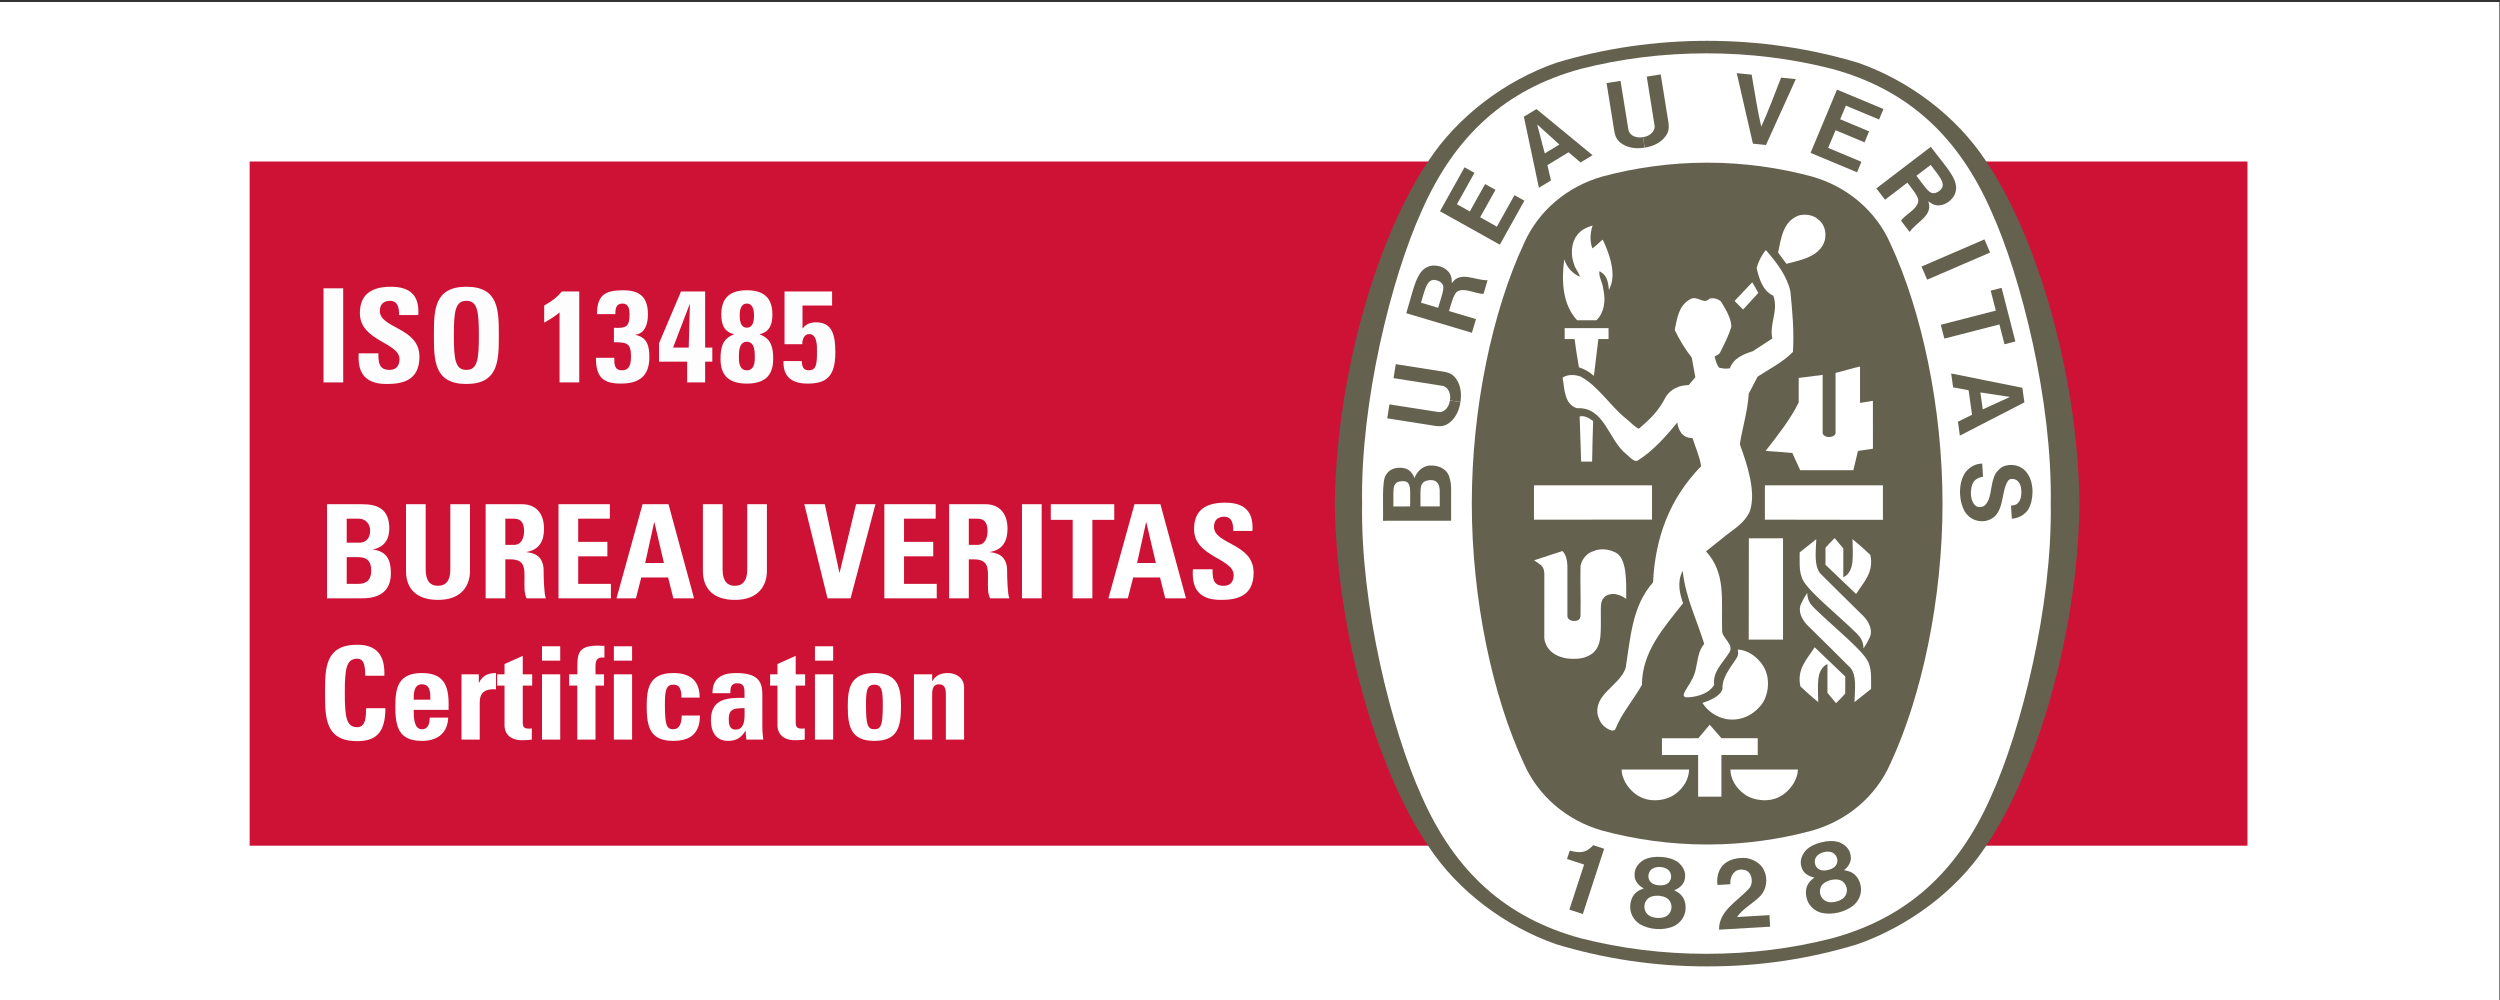 <?xml version="1.0" encoding="UTF-8" standalone="no"?>
<!-- Created with Inkscape (http://www.inkscape.org/) -->

<svg
   version="1.1"
   id="svg998"
   xml:space="preserve"
   width="350"
   height="140"
   viewBox="0 0 350 140"
   sodipodi:docname="iso13485_thumbnail.svg"
   inkscape:version="1.1.2 (b8e25be833, 2022-02-05)"
   xmlns:inkscape="http://www.inkscape.org/namespaces/inkscape"
   xmlns:sodipodi="http://sodipodi.sourceforge.net/DTD/sodipodi-0.dtd"
   xmlns="http://www.w3.org/2000/svg"
   xmlns:svg="http://www.w3.org/2000/svg"><rect x="0" y="0" width="350" height="140" fill="#333333" stroke="none"/><defs
     id="defs1002"><clipPath
       clipPathUnits="userSpaceOnUse"
       id="clipPath1012"><path
         d="M 0,840 H 592 V 0 H 0 Z"
         id="path1010" /></clipPath></defs><sodipodi:namedview
     id="namedview1000"
     pagecolor="#ffffff"
     bordercolor="#666666"
     borderopacity="1.0"
     inkscape:pageshadow="2"
     inkscape:pageopacity="0.0"
     inkscape:pagecheckerboard="0"
     showgrid="false"
     inkscape:zoom="2.9342857"
     inkscape:cx="175"
     inkscape:cy="69.863681"
     inkscape:window-width="1920"
     inkscape:window-height="1009"
     inkscape:window-x="-8"
     inkscape:window-y="-8"
     inkscape:window-maximized="1"
     inkscape:current-layer="g1008" /><g
     id="g1004"
     inkscape:groupmode="layer"
     inkscape:label="BV_Certification_ISO13485"
     transform="matrix(1.333,0,0,-1.333,0,1120)"><g
       id="g1006"><g
         id="g1008"
         clip-path="url(#clipPath1012)"><rect
           style="fill:#ffffff;stroke-width:0;fill-opacity:1"
           id="rect1005"
           width="262.5"
           height="105"
           x="0"
           y="-840"
           transform="scale(1,-1)" /><g
           id="g1321"
           transform="matrix(0.507,0,0,0.507,-11.445,568.368)"><path
             d="M 488.145,360.989 H 74.287 v 141.732 h 413.858 z"
             style="fill:#ce1235;fill-opacity:1;fill-rule:nonzero;stroke:none"
             id="path1014" /><path
             d="m 94.394,415.23 h 2.268 c 0.863,0 2.808,0.027 2.808,2.754 0,1.729 -0.648,2.782 -2.7,2.782 h -2.376 v -5.536 m 0,8.533 h 2.727 c 0.891,0 2.132,0.593 2.132,2.483 0,1.432 -0.971,2.484 -2.348,2.484 h -2.511 z m -4.078,-11.53 v 19.495 h 7.237 c 3.105,0 5.67,-0.891 5.67,-5.049 0,-2.241 -1.107,-3.862 -3.322,-4.293 v -0.055 c 2.89,-0.404 3.645,-2.268 3.645,-4.94 0,-4.942 -4.293,-5.158 -6.021,-5.158 z"
             style="fill:#ffffff;fill-opacity:1;fill-rule:nonzero;stroke:none"
             id="path1016" /><path
             d="m 119.935,431.728 v -13.825 c 0,-2.916 -1.646,-5.994 -6.614,-5.994 -4.483,0 -6.642,2.322 -6.642,5.994 v 13.825 h 4.076 v -13.555 c 0,-2.402 1.027,-3.348 2.512,-3.348 1.781,0 2.591,1.189 2.591,3.348 v 13.555 h 4.077"
             style="fill:#ffffff;fill-opacity:1;fill-rule:nonzero;stroke:none"
             id="path1018" /><path
             d="m 127.251,423.304 h 1.81 c 1.621,0 2.08,1.62 2.08,2.861 0,1.863 -0.785,2.565 -2.08,2.565 h -1.81 v -5.426 m 0,-11.071 h -4.075 v 19.495 h 7.532 c 2.782,0 4.563,-1.783 4.563,-5.104 0,-2.483 -0.971,-4.347 -3.618,-4.778 v -0.055 c 0.89,-0.107 3.536,-0.323 3.536,-3.834 0,-1.242 0.082,-4.914 0.459,-5.724 h -3.995 c -0.539,1.188 -0.431,2.511 -0.431,3.781 0,2.321 0.215,4.293 -2.916,4.293 h -1.055 z"
             style="fill:#ffffff;fill-opacity:1;fill-rule:nonzero;stroke:none"
             id="path1020" /><path
             d="m 138.269,412.233 v 19.495 h 10.638 v -2.998 h -6.561 v -4.805 h 6.047 v -2.997 h -6.047 v -5.698 h 6.777 v -2.997 z"
             style="fill:#ffffff;fill-opacity:1;fill-rule:nonzero;stroke:none"
             id="path1022" /><path
             d="m 158.141,427.975 h -0.056 l -1.861,-8.424 h 3.886 l -1.969,8.424 m -7.857,-15.742 5.4,19.495 h 5.373 l 5.292,-19.495 h -4.293 l -1.08,4.321 h -5.562 l -1.107,-4.321 z"
             style="fill:#ffffff;fill-opacity:1;fill-rule:nonzero;stroke:none"
             id="path1024" /><path
             d="m 181.44,431.728 v -13.825 c 0,-2.916 -1.647,-5.994 -6.614,-5.994 -4.482,0 -6.641,2.322 -6.641,5.994 v 13.825 h 4.076 v -13.555 c 0,-2.402 1.027,-3.348 2.51,-3.348 1.783,0 2.593,1.189 2.593,3.348 v 13.555 h 4.076"
             style="fill:#ffffff;fill-opacity:1;fill-rule:nonzero;stroke:none"
             id="path1026" /><path
             d="m 189.189,431.728 h 4.24 l 3.024,-14.175 h 0.053 l 3.403,14.175 h 4.023 l -5.158,-19.495 h -4.778 z"
             style="fill:#ffffff;fill-opacity:1;fill-rule:nonzero;stroke:none"
             id="path1028" /><path
             d="m 205.768,412.233 v 19.495 h 10.638 v -2.998 h -6.561 v -4.805 h 6.048 v -2.997 h -6.048 v -5.698 h 6.777 v -2.997 z"
             style="fill:#ffffff;fill-opacity:1;fill-rule:nonzero;stroke:none"
             id="path1030" /><path
             d="m 223.264,423.304 h 1.809 c 1.619,0 2.078,1.62 2.078,2.861 0,1.863 -0.782,2.565 -2.078,2.565 h -1.809 v -5.426 m 0,-11.071 h -4.078 v 19.495 h 7.534 c 2.78,0 4.563,-1.783 4.563,-5.104 0,-2.483 -0.972,-4.347 -3.618,-4.778 v -0.055 c 0.891,-0.107 3.537,-0.323 3.537,-3.834 0,-1.242 0.081,-4.914 0.459,-5.724 h -3.996 c -0.541,1.188 -0.433,2.511 -0.433,3.781 0,2.321 0.217,4.293 -2.916,4.293 h -1.052 z"
             style="fill:#ffffff;fill-opacity:1;fill-rule:nonzero;stroke:none"
             id="path1032" /><path
             d="m 234.28,431.728 h 4.077 v -19.494 h -4.077 z"
             style="fill:#ffffff;fill-opacity:1;fill-rule:nonzero;stroke:none"
             id="path1034" /><path
             d="m 253.395,431.728 v -3.241 h -4.536 v -16.254 h -4.076 v 16.254 h -4.536 v 3.241 z"
             style="fill:#ffffff;fill-opacity:1;fill-rule:nonzero;stroke:none"
             id="path1036" /><path
             d="m 260.042,427.975 h -0.053 l -1.864,-8.424 h 3.889 l -1.972,8.424 m -7.857,-15.742 5.4,19.495 h 5.373 l 5.292,-19.495 h -4.293 l -1.08,4.321 h -5.562 l -1.107,-4.321 z"
             style="fill:#ffffff;fill-opacity:1;fill-rule:nonzero;stroke:none"
             id="path1038" /><path
             d="m 275.458,411.909 c -5.047,0 -5.994,2.97 -5.776,6.345 h 4.077 c 0,-1.862 0.079,-3.429 2.322,-3.429 1.376,0 2.05,0.891 2.05,2.214 0,3.511 -8.206,3.727 -8.206,9.531 0,3.051 1.456,5.482 6.426,5.482 3.967,0 5.939,-1.782 5.669,-5.86 h -3.968 c 0,1.458 -0.243,2.944 -1.89,2.944 -1.325,0 -2.106,-0.73 -2.106,-2.079 0,-3.7 8.208,-3.375 8.208,-9.504 0,-5.05 -3.701,-5.644 -6.806,-5.644"
             style="fill:#ffffff;fill-opacity:1;fill-rule:nonzero;stroke:none"
             id="path1040" /><path
             d="m 89.906,392.634 c 0,5.112 0,9.984 6.665,9.984 4.123,0 5.783,-2.275 5.622,-6.426 h -3.962 c 0,2.571 -0.455,3.534 -1.66,3.534 -2.275,0 -2.57,-2.142 -2.57,-7.092 0,-4.954 0.295,-7.096 2.57,-7.096 1.874,0 1.794,2.409 1.847,3.936 h 3.989 c 0,-5.167 -2.061,-6.827 -5.836,-6.827 -6.665,0 -6.665,4.926 -6.665,9.987"
             style="fill:#ffffff;fill-opacity:1;fill-rule:nonzero;stroke:none"
             id="path1042" /><path
             d="m 111.723,391.24 c 0,1.312 0.054,3.186 -1.74,3.186 -1.74,0 -1.713,-2.034 -1.713,-3.186 h 3.453 m -3.453,-2.115 c 0,-1.605 0.053,-4.015 1.713,-4.015 1.339,0 1.606,1.286 1.606,2.41 h 3.828 c -0.053,-1.473 -0.535,-2.678 -1.445,-3.508 -0.884,-0.829 -2.222,-1.312 -3.989,-1.312 -4.872,0 -5.515,2.972 -5.515,7.201 0,3.696 0.536,6.855 5.515,6.855 5.086,0 5.649,-3.293 5.515,-7.631 z"
             style="fill:#ffffff;fill-opacity:1;fill-rule:nonzero;stroke:none"
             id="path1044" /><path
             d="m 121.762,396.487 v -1.74 h 0.054 c 0.696,1.553 1.981,2.009 3.507,2.009 v -3.374 c -3.32,0.215 -3.373,-1.713 -3.373,-3.052 v -7.361 h -3.775 v 13.518 z"
             style="fill:#ffffff;fill-opacity:1;fill-rule:nonzero;stroke:none"
             id="path1046" /><path
             d="m 125.563,396.487 h 1.526 v 2.142 l 3.775,1.686 v -3.828 h 1.954 v -2.329 h -1.954 v -7.228 c 0,-1.017 -0.027,-1.687 1.205,-1.687 0.241,0 0.482,0 0.669,0.054 v -2.328 c -0.509,-0.054 -1.044,-0.135 -1.954,-0.135 -3.266,0 -3.695,2.169 -3.695,2.999 v 8.325 h -1.526 v 2.329"
             style="fill:#ffffff;fill-opacity:1;fill-rule:nonzero;stroke:none"
             id="path1048" /><path
             d="m 138.627,382.969 h -3.774 v 13.519 h 3.774 z m 0,16.357 h -3.774 v 2.972 h 3.774 z"
             style="fill:#ffffff;fill-opacity:1;fill-rule:nonzero;stroke:none"
             id="path1050" /><path
             d="m 147.783,399.968 c -1.526,0.106 -1.847,-0.483 -1.847,-1.848 v -1.633 h 1.767 v -2.329 h -1.767 v -11.189 h -3.775 v 11.189 h -1.686 v 2.329 h 1.713 c -0.027,3.881 -0.348,5.944 4.256,5.944 0.455,0 0.884,-0.028 1.339,-0.055 v -2.408"
             style="fill:#ffffff;fill-opacity:1;fill-rule:nonzero;stroke:none"
             id="path1052" /><path
             d="m 153.512,382.969 h -3.775 v 13.519 h 3.775 z m 0,16.357 h -3.775 v 2.972 h 3.775 z"
             style="fill:#ffffff;fill-opacity:1;fill-rule:nonzero;stroke:none"
             id="path1054" /><path
             d="m 163.738,391.669 c 0,2.007 -0.509,2.677 -1.687,2.677 -1.606,0 -1.74,-1.419 -1.74,-4.23 0,-4.123 0.348,-5.006 1.74,-5.006 1.178,0 1.741,1.071 1.741,2.837 h 3.774 c 0,-3.667 -1.981,-5.247 -5.515,-5.247 -4.872,0 -5.514,2.972 -5.514,7.201 0,3.696 0.535,6.855 5.514,6.855 3.48,0 5.461,-1.554 5.461,-5.087 h -3.774"
             style="fill:#ffffff;fill-opacity:1;fill-rule:nonzero;stroke:none"
             id="path1056" /><path
             d="m 173.536,387.171 c 0,-0.963 0.16,-2.142 1.392,-2.142 2.222,0 1.874,2.999 1.874,4.471 -1.874,-0.08 -3.266,0.08 -3.266,-2.329 m 6.96,-1.687 c 0,-0.83 0.108,-1.685 0.188,-2.515 h -3.508 l -0.16,1.793 h -0.054 c -0.803,-1.392 -1.9,-2.062 -3.533,-2.062 -2.624,0 -3.588,1.954 -3.588,4.311 0,4.47 3.454,4.658 6.961,4.604 v 1.043 c 0,1.152 -0.161,1.982 -1.527,1.982 -1.311,0 -1.418,-0.99 -1.418,-2.061 h -3.694 c 0,1.634 0.508,2.677 1.392,3.293 0.856,0.642 2.088,0.884 3.533,0.884 4.792,0 5.408,-2.063 5.408,-4.526 z"
             style="fill:#ffffff;fill-opacity:1;fill-rule:nonzero;stroke:none"
             id="path1058" /><path
             d="m 182.102,396.487 h 1.526 v 2.142 l 3.775,1.686 v -3.828 h 1.954 v -2.329 h -1.954 v -7.228 c 0,-1.017 -0.027,-1.687 1.204,-1.687 0.241,0 0.482,0 0.67,0.054 v -2.328 c -0.509,-0.054 -1.045,-0.135 -1.954,-0.135 -3.267,0 -3.695,2.169 -3.695,2.999 v 8.325 h -1.526 v 2.329"
             style="fill:#ffffff;fill-opacity:1;fill-rule:nonzero;stroke:none"
             id="path1060" /><path
             d="m 195.166,382.969 h -3.774 v 13.519 h 3.774 z m 0,16.357 h -3.774 v 2.972 h 3.774 z"
             style="fill:#ffffff;fill-opacity:1;fill-rule:nonzero;stroke:none"
             id="path1062" /><path
             d="m 205.446,390.116 c 0,2.811 -0.134,4.23 -1.74,4.23 -1.606,0 -1.74,-1.419 -1.74,-4.23 0,-4.123 0.348,-5.006 1.74,-5.006 1.392,0 1.74,0.883 1.74,5.006 m -7.255,-0.215 c 0,3.696 0.535,6.855 5.515,6.855 4.979,0 5.514,-3.159 5.514,-6.855 0,-4.229 -0.642,-7.201 -5.514,-7.201 -4.873,0 -5.515,2.972 -5.515,7.201"
             style="fill:#ffffff;fill-opacity:1;fill-rule:nonzero;stroke:none"
             id="path1064" /><path
             d="m 215.672,395.121 h 0.054 c 0.374,0.617 0.83,1.018 1.338,1.259 0.536,0.267 1.151,0.376 1.847,0.376 1.794,0 3.373,-1.072 3.373,-2.946 v -10.841 h -3.774 v 9.315 c 0,1.204 -0.214,2.142 -1.419,2.142 -1.205,0 -1.419,-0.938 -1.419,-2.142 v -9.315 h -3.775 v 13.518 h 3.775 v -1.366"
             style="fill:#ffffff;fill-opacity:1;fill-rule:nonzero;stroke:none"
             id="path1066" /><path
             d="m 376.214,335.989 h 0.229 c 10.789,0 20.962,1.578 30.786,4.549 10.571,3.681 20.597,11.053 26.654,20.234 9.997,14.623 19.069,42.893 19.466,71.047 v 0.077 c -0.397,28.154 -9.469,56.422 -19.466,71.048 -6.057,9.179 -15.856,16.555 -26.423,20.237 -9.826,2.962 -20.453,4.541 -31.246,4.541 -10.789,0 -21.419,-1.579 -31.242,-4.541 -10.57,-3.682 -20.367,-11.058 -26.423,-20.237 -9.999,-14.626 -19.073,-42.894 -19.467,-71.048 v -0.077 c 0.394,-28.154 9.468,-56.424 19.467,-71.047 6.056,-9.181 15.853,-16.525 26.423,-20.205 9.823,-2.965 20.221,-4.578 31.014,-4.578 h 0.228"
             style="fill:#64614f;fill-opacity:1;fill-rule:nonzero;stroke:none"
             id="path1068" /><path
             d="m 447.39,431.858 c 0.342,-21.203 -6.111,-46.935 -12.348,-60.635 -6.89,-15.648 -17.423,-25.17 -32.896,-29.398 -8.335,-2.137 -17.076,-3.233 -26.057,-3.233 -8.986,0 -17.778,1.096 -26.11,3.233 -15.472,4.228 -26.007,13.75 -32.899,29.398 -6.233,13.7 -12.687,39.432 -12.344,60.635 -0.343,21.202 6.111,46.935 12.344,60.635 6.892,15.644 17.427,25.168 32.899,29.401 8.332,2.133 17.124,3.234 26.11,3.234 8.981,0 17.722,-1.101 26.057,-3.234 15.473,-4.233 26.006,-13.757 32.896,-29.401 6.237,-13.7 12.69,-39.433 12.348,-60.635"
             style="fill:#ffffff;fill-opacity:1;fill-rule:nonzero;stroke:none"
             id="path1070" /><path
             d="m 376.337,502.479 c 7.399,0 14.799,-1.036 21.617,-2.876 7.264,-2.075 13.231,-7.08 16.227,-13.902 6.507,-13.972 10.792,-34.079 10.792,-53.843 0,-19.766 -4.285,-39.871 -10.792,-53.842 -2.996,-6.824 -8.963,-11.826 -16.227,-13.902 -6.818,-1.843 -14.218,-2.877 -21.617,-2.877 h -0.242 c -7.406,0 -14.799,1.034 -21.619,2.877 -7.261,2.076 -13.232,7.078 -16.227,13.902 -6.511,13.971 -10.789,34.076 -10.789,53.842 0,19.764 4.278,39.871 10.789,53.843 2.995,6.822 8.966,11.827 16.227,13.902 6.82,1.84 14.213,2.876 21.619,2.876 h 0.242"
             style="fill:#64614f;fill-opacity:1;fill-rule:nonzero;stroke:none"
             id="path1072" /><path
             d="m 386.812,475.498 c -1.032,1.741 -0.186,0.187 -1.257,2.208"
             style="fill:#ffffff;fill-opacity:1;fill-rule:nonzero;stroke:none"
             id="path1074" /><path
             d="m 364.792,435.646 v -7.108 l -24.451,-0.008 v 7.109 z"
             style="fill:#ffffff;fill-opacity:1;fill-rule:nonzero;stroke:none"
             id="path1076" /><path
             d="m 359.261,374.096 c -0.524,1.125 -0.715,1.526 -0.773,2.676 5.128,0 8.566,0 13.985,-0.002 -0.032,-1.939 -1.134,-3.84 -2.889,-5.105 -1.938,-1.412 -5.162,-1.723 -7.313,-0.52 -1.228,0.584 -2.333,1.785 -3.01,2.951"
             style="fill:#ffffff;fill-opacity:1;fill-rule:nonzero;stroke:none"
             id="path1078" /><path
             d="m 374.349,379.78 -7.498,-0.01 v 3.477 l 7.525,0.004 2.368,2.797 c 1.156,-1.344 1.235,-1.44 2.435,-2.797 h 7.514 v -3.481 l -7.523,0.01 v -8.635 h -4.821 v 8.635"
             style="fill:#ffffff;fill-opacity:1;fill-rule:nonzero;stroke:none"
             id="path1080" /><path
             d="m 375.238,390.561 c 1.542,0.51 3.711,1.395 4.15,2.887 -0.111,2.312 1.475,4.174 2.672,6.016 0.59,0.808 0.67,1.287 0.495,2.156 2.398,-0.092 4.824,-2.09 5.744,-4.332 0.953,-2.274 0.583,-5.256 -0.891,-7.158 -1.842,-2.243 -4.393,-3.411 -7.379,-2.889 -1.873,0.428 -3.712,1.568 -4.791,3.32"
             style="fill:#ffffff;fill-opacity:1;fill-rule:nonzero;stroke:none"
             id="path1082" /><path
             d="m 357.201,421.746 c -1.345,0.658 -3.15,0.931 -4.638,0.223 -1.2,-0.332 -2.464,-1.753 -2.583,-3.166 -0.076,-4.234 0.079,-5.538 0,-10.187 -0.076,-0.729 -0.46,-1.076 -1.383,-1.076 -0.77,0.041 -1.342,0.422 -1.333,1.09 v 10.39 c -0.063,1.104 -0.247,2.179 -1.018,3.01 l -5.375,-1.753 -0.492,-0.177 c 1.361,-1.008 1.997,-1.037 2.107,-2.71 l -0.01,-13.292 0.084,-0.703 0.19,-0.461 0.152,-0.424 0.195,-0.347 c 0.882,-1.422 2.38,-1.996 3.432,-2.258 0.461,-0.137 1.275,-0.205 1.738,-0.209 1.391,-0.008 2.712,0.086 4.133,1.084 2.213,1.732 1.728,4.764 1.785,9.174 0.014,1.236 0.096,1.936 0.867,2.644 0.644,0.488 1.537,0.642 2.365,0.46 0.937,-0.253 1.09,-0.33 2.028,-0.946 0.024,3.803 0.138,8.488 -2.244,9.634"
             style="fill:#ffffff;fill-opacity:1;fill-rule:nonzero;stroke:none"
             id="path1084" /><path
             d="m 407.085,405.069 c -3.927,3.865 -10.726,9.243 -11.274,11.521 -0.585,1.536 -0.403,3.381 -0.433,5.161 1.134,0.895 2.075,1.668 3.443,2.736 -0.099,-2.719 -0.484,-5.483 0.825,-7.097 3.205,-3.197 6.119,-6.085 9.006,-8.911 1.076,-1.168 1.936,-2.828 1.228,-4.367 -0.336,-0.734 -0.797,-1.566 -1.287,-2.24 0,1.498 -0.656,2.355 -1.508,3.197"
             style="fill:#ffffff;fill-opacity:1;fill-rule:nonzero;stroke:none"
             id="path1086" /><path
             d="m 384.854,424.658 c 2.993,0.046 3.96,-0.036 7.077,0.02 v -20.992 h -7.105 l 0.028,20.972"
             style="fill:#ffffff;fill-opacity:1;fill-rule:nonzero;stroke:none"
             id="path1088" /><path
             d="m 400.73,422.713 c 0.754,0.83 1.025,1.137 1.906,1.998 l 1.785,-2.149 v -5.972 c 2.517,1.228 1.902,4.803 1.902,7.904 1.498,-1.222 2.253,-1.909 3.688,-3.256 0.806,-3.573 -1.342,-5.608 -2.949,-8.111 l -6.332,6.053 v 3.533"
             style="fill:#ffffff;fill-opacity:1;fill-rule:nonzero;stroke:none"
             id="path1090" /><path
             d="m 406.502,438.769 0.952,3.995 3.105,0.461 -0.011,9.919 c -1.197,-0.178 -1.691,-0.309 -2.663,-0.422 v 7.527 c -1.631,-0.341 -3.352,-0.925 -5.072,-1.322 V 446.45 c -0.023,-0.603 -0.98,-0.805 -1.181,-0.797 h -0.263 c -0.615,0 -1.231,0.421 -1.231,0.845 v 12.023 l -4.959,-0.637 v -5.073 c -1.754,-3.563 -4.332,-6.791 -6.856,-10.047 2.674,-0.182 2.87,-0.182 5.532,-0.429 l 1.637,-3.566 h 11.01"
             style="fill:#ffffff;fill-opacity:1;fill-rule:nonzero;stroke:none"
             id="path1092" /><path
             d="m 350.091,441.238 c -0.076,3.283 -0.216,5.431 -0.288,8.664 1.011,0.278 1.997,-0.368 2.795,-0.952 -0.13,-4.124 -0.13,-4.084 -0.214,-8.397 h -2.276 l -0.017,0.685"
             style="fill:#ffffff;fill-opacity:1;fill-rule:nonzero;stroke:none"
             id="path1094" /><path
             d="m 349.65,460.099 c -0.545,3.231 -0.584,3.471 -0.888,5.834 h -2.063 v 2.275 c 3.562,0.01 5.53,-0.007 9.09,-0.007 l 0.005,-2.268 h -2.115 l -0.926,-7.616 c -0.923,0.829 -1.968,1.413 -3.103,1.782"
             style="fill:#ffffff;fill-opacity:1;fill-rule:nonzero;stroke:none"
             id="path1096" /><path
             d="m 349.277,469.835 c -3.033,3.257 -3.256,8.152 -2.672,12.575 l 0.012,0.018 c 0.558,-1.649 1.594,-2.822 3.232,-3.591 -0.186,0.862 -0.954,1.66 -1.201,2.584 -0.707,1.779 -0.645,4.33 0.523,5.898 0.832,1.23 2.015,1.736 3.319,2.151 -0.492,-1.475 -0.643,-3.25 -0.038,-4.747 0.85,0.664 0.896,0.708 1.557,1.338 0.252,0.243 0.365,0.325 0.578,0.477 1.207,-2.578 2.586,-6.147 1.786,-9.158 l -0.504,-1.308 c -0.184,2.134 -0.532,3.152 -1.965,3.934 -0.179,-1.243 0.607,-2.128 0.797,-3.748 0.576,-2.505 0.116,-4.972 -1.428,-6.423 h -3.996"
             style="fill:#ffffff;fill-opacity:1;fill-rule:nonzero;stroke:none"
             id="path1098" /><path
             d="m 386.812,475.498 -3.143,-3.439 c -0.841,0.805 -0.918,0.896 -1.767,1.781 1.614,1.69 1.777,1.875 3.653,3.866"
             style="fill:#ffffff;fill-opacity:1;fill-rule:nonzero;stroke:none"
             id="path1100" /><path
             d="m 390.909,483.871 c 0.651,2.981 0.981,6.412 4.26,7.661 1.233,0.346 2.916,0.184 3.962,-0.737 1.413,-1.015 1.814,-2.735 1.474,-4.332 -0.974,-3.457 -4.83,-4.107 -7.963,-4.938 l -1.733,2.346"
             style="fill:#ffffff;fill-opacity:1;fill-rule:nonzero;stroke:none"
             id="path1102" /><path
             d="m 412.628,435.646 v -7.153 l -24.453,0.037 v 7.109 z"
             style="fill:#ffffff;fill-opacity:1;fill-rule:nonzero;stroke:none"
             id="path1104" /><path
             d="m 353.582,387.887 c -0.984,4.514 4.455,6.143 5.746,9.893 1.015,6.268 1.32,12.871 5.683,17.759 0.43,9.221 3.412,17.362 9.955,24.06 -0.307,2.06 -1.165,3.872 -1.778,5.809 -0.862,0.033 -1.442,0.189 -2.214,0.89 -0.57,0.796 -0.8,1.39 -0.951,2.365 -2.275,-2.825 -5.104,-5.99 -8.209,-7.895 -0.572,-0.32 -1.3,0.352 -2.334,1.322 -3.808,3.01 -4.455,9.833 -10.261,9.523 -2.645,0.892 -2.52,3.997 -2.95,6.331 0.984,0.706 2.568,0.673 3.75,0.215 3.624,-1.936 6.039,-6.021 9.461,-8.758 0.918,-0.731 1.745,-1.691 2.588,-2.041 2.246,1.933 4.055,3.593 5.57,6.588 1.058,1.693 2.811,2.43 4.75,2.459 l 1.38,1.629 -0.74,4.059 c -1.407,1.809 -2.579,3.713 -3.53,5.743 0.492,2.335 0.802,5.039 3.166,6.33 1.537,0.95 2.8,-1.23 4.056,0.154 0.922,0.197 1.713,-0.061 2.356,-0.585 0.953,-1.659 2.096,-3.316 2.157,-5.253 -0.588,-1.876 -1.473,-3.627 -2.366,-5.38 -0.205,-0.399 -0.744,-0.521 -1.104,-0.797 0.214,-0.797 0.393,-1.69 0.951,-2.303 0.704,-0.154 1.36,-0.275 2.214,-0.125 0.673,2.06 2.885,2.977 4.73,3.534 l 4.054,2.642 c -0.643,3.073 1.322,5.777 0.219,8.852 -2.308,1.072 -2.973,3.699 -3.471,5.742 0.362,1.291 0.995,2.644 1.917,3.719 l 0.141,-0.152 c 2.209,-2.581 4.239,-5.224 4.943,-8.419 0.399,-4.085 0.802,-8.268 0.521,-12.536 -2.178,-2.183 -4.82,-3.474 -7.311,-5.102 l -1.843,-3.532 c -0.216,-3.657 -1.292,-6.946 -1.844,-10.481 1.568,-4.269 3.435,-9.957 2.06,-13.919 -1.043,-2.359 -3.271,-3.642 -4.922,-4.946 l -4.143,-3.319 c 4.159,-4.594 3.157,-9.8 3.338,-16.455 -0.04,-1.606 2.836,-2.948 1.298,-4.778 -1.279,-2.047 -3.285,-3.715 -2.946,-6.422 -1.273,-2.14 -4.329,-2.601 -5.765,-2.582 -0.306,-0.019 -0.559,0.213 -0.559,0.524 0.307,1.107 1.165,1.965 1.627,3.011 1.473,2.27 0.796,5.407 2.636,7.528 -1.517,4.941 -3.806,9.526 -4.422,14.81 l -0.052,0.32 c -1.23,-2.416 -0.558,-4.796 0.093,-6.704 -4.089,-5.161 -8.519,-10.114 -8.519,-16.907 -1.753,-3.103 -4.24,-5.931 -5.529,-9.22 -0.448,-0.545 -1.254,-0.065 -1.754,0.22 -1.172,0.772 -1.441,1.522 -1.843,2.58"
             style="fill:#ffffff;fill-opacity:1;fill-rule:nonzero;stroke:none"
             id="path1106" /><path
             d="m 398.467,410.151 c 3.926,-3.861 10.719,-9.242 11.275,-11.521 0.582,-1.536 0.401,-3.379 0.431,-5.161 -1.136,-0.892 -2.074,-1.668 -3.443,-2.736 0.098,2.719 0.486,5.486 -0.83,7.098 -3.207,3.195 -6.114,6.082 -9.003,8.912 -1.073,1.164 -1.935,2.826 -1.226,4.361 0.337,0.74 0.795,1.568 1.289,2.247 0,-1.499 0.647,-2.356 1.507,-3.2"
             style="fill:#ffffff;fill-opacity:1;fill-rule:nonzero;stroke:none"
             id="path1108" /><path
             d="m 404.818,392.507 c -0.75,-0.829 -1.022,-1.135 -1.906,-1.993 l -1.78,2.147 v 5.969 c -2.523,-1.231 -1.905,-4.801 -1.905,-7.901 -1.498,1.217 -2.253,1.91 -3.69,3.254 -0.803,3.572 1.345,5.608 2.95,8.113 l 6.331,-6.054 v -3.535"
             style="fill:#ffffff;fill-opacity:1;fill-rule:nonzero;stroke:none"
             id="path1110" /><path
             d="m 394.24,374.096 c 0.526,1.125 0.713,1.526 0.771,2.676 -5.128,0 -8.563,0 -13.988,-0.002 0.034,-1.939 1.143,-3.84 2.894,-5.105 1.936,-1.412 5.163,-1.723 7.313,-0.52 1.229,0.584 2.333,1.785 3.01,2.951"
             style="fill:#ffffff;fill-opacity:1;fill-rule:nonzero;stroke:none"
             id="path1112" /><path
             d="m 378.681,343.589 c -0.07,3.882 3.725,5.843 6.115,8.416 0.647,0.621 0.892,1.849 0.424,2.871 -0.282,0.642 -0.705,0.949 -1.217,1.078 -0.839,0.195 -1.552,0.067 -2.078,-0.395 -0.745,-0.693 -0.949,-1.584 -0.916,-2.554 l -2.646,-0.155 c -0.232,1.467 0.123,2.895 1.023,4.006 1.238,1.326 3.102,1.699 4.916,1.578 1.444,-0.234 3.134,-1.117 3.732,-2.629 0.766,-1.642 0.51,-3.744 -0.71,-5.129 -1.565,-1.673 -3.615,-2.576 -4.914,-4.462 l 6.711,0.394 c 0.049,-0.832 0.097,-1.629 0.142,-2.391 l -10.582,-0.628"
             style="fill:#64614f;fill-opacity:1;fill-rule:nonzero;stroke:none"
             id="path1114" /><path
             d="m 354.873,360.356 -0.038,-0.127 -4.374,-13.396 -2.788,0.914 2.998,9.176 0.05,0.156 c -1.112,0.387 -2.454,0.773 -3.54,1.158 l 0.57,1.73 c 1.411,-0.365 2.866,-0.607 4.096,0.411 0.445,0.351 0.521,0.447 0.762,0.718 l 2.264,-0.74"
             style="fill:#64614f;fill-opacity:1;fill-rule:nonzero;stroke:none"
             id="path1116" /><path
             d="m 404.603,350.303 c -0.363,-0.416 -0.998,-0.736 -1.683,-0.904 -0.686,-0.172 -1.397,-0.185 -1.905,0.016 -0.693,0.256 -1.166,0.806 -1.34,1.416 -0.268,0.916 0,1.885 0.789,2.437 0.332,0.233 0.82,0.463 1.352,0.604 0.537,0.123 1.079,0.148 1.48,0.095 0.955,-0.119 1.644,-0.857 1.834,-1.789 0.129,-0.619 -0.035,-1.326 -0.527,-1.875 m -5.863,6.454 c -0.33,0.582 -0.336,1.562 0.26,2.144 0.345,0.365 0.85,0.627 1.392,0.756 0.537,0.139 1.111,0.141 1.582,-0.02 0.794,-0.241 1.246,-1.111 1.223,-1.779 -0.007,-0.521 -0.245,-0.93 -0.578,-1.25 -0.344,-0.299 -0.815,-0.521 -1.319,-0.633 -0.501,-0.138 -1.023,-0.161 -1.472,-0.056 -0.438,0.131 -0.84,0.379 -1.088,0.838 m 9.223,-3.821 c -0.352,1.315 -1.081,2.378 -2.557,2.799 l -0.85,0.188 c 0.871,0.617 1.674,1.859 1.38,3.07 -0.199,1.381 -1.201,2.262 -2.45,2.74 -1.093,0.33 -2.381,0.279 -3.596,-0.045 -1.23,-0.281 -2.391,-0.83 -3.206,-1.631 -0.883,-1.009 -1.362,-2.25 -0.897,-3.57 0.304,-1.209 1.597,-1.93 2.651,-2.074 l -0.665,-0.559 c -1.115,-1.062 -1.262,-2.34 -0.96,-3.67 0.333,-1.486 1.524,-2.642 2.968,-3.07 1.093,-0.283 2.418,-0.268 3.695,0.043 1.27,0.318 2.453,0.92 3.285,1.678 1.083,1.056 1.594,2.627 1.202,4.101"
             style="fill:#64614f;fill-opacity:1;fill-rule:nonzero;stroke:none"
             id="path1118" /><path
             d="m 367.753,346.389 c -0.466,-0.287 -1.166,-0.408 -1.871,-0.361 -0.707,0.037 -1.392,0.242 -1.818,0.584 -0.582,0.449 -0.873,1.117 -0.854,1.752 0.017,0.947 0.559,1.799 1.475,2.088 0.389,0.123 0.923,0.197 1.473,0.172 0.552,-0.041 1.071,-0.178 1.442,-0.35 0.876,-0.398 1.31,-1.308 1.216,-2.252 -0.059,-0.631 -0.43,-1.256 -1.063,-1.633 m -3.673,7.909 c -0.144,0.656 0.146,1.589 0.888,1.97 0.434,0.246 1,0.344 1.553,0.307 0.551,-0.031 1.1,-0.197 1.5,-0.494 0.693,-0.467 0.865,-1.428 0.642,-2.061 -0.158,-0.498 -0.512,-0.816 -0.921,-1.023 -0.421,-0.184 -0.935,-0.254 -1.453,-0.213 -0.518,0.023 -1.022,0.154 -1.418,0.389 -0.383,0.255 -0.69,0.613 -0.791,1.125 m 7.665,-6.399 c 0.057,1.365 -0.321,2.592 -1.604,3.44 l -0.755,0.431 c 1.01,0.328 2.149,1.276 2.233,2.516 0.22,1.379 -0.476,2.519 -1.523,3.349 -0.95,0.639 -2.193,0.971 -3.45,1.026 -1.254,0.099 -2.529,-0.084 -3.547,-0.602 -1.144,-0.699 -1.969,-1.745 -1.918,-3.138 -0.071,-1.243 0.949,-2.323 1.916,-2.773 l -0.805,-0.334 c -1.379,-0.684 -1.899,-1.862 -2.009,-3.218 -0.122,-1.521 0.666,-2.978 1.92,-3.816 0.958,-0.594 2.228,-0.975 3.537,-1.053 1.31,-0.079 2.617,0.141 3.644,0.621 1.342,0.684 2.301,2.028 2.361,3.551"
             style="fill:#64614f;fill-opacity:1;fill-rule:nonzero;stroke:none"
             id="path1120" /><path
             d="m 434.83,483.864 -13.038,-5.624 -1.175,2.721 13.038,5.624 z"
             style="fill:#64614f;fill-opacity:1;fill-rule:nonzero;stroke:none"
             id="path1122" /><path
             d="m 385.695,506.415 -3.352,14.61 3.09,-0.31 c 0.623,-3.616 1.256,-7.725 1.988,-10.768 1.323,2.837 2.775,6.732 4.11,10.148 l 3.043,-0.307 -6.178,-13.647 -2.701,0.274"
             style="fill:#64614f;fill-opacity:1;fill-rule:nonzero;stroke:none"
             id="path1124" /><path
             d="m 330.218,498.041 -3.168,-5.665 -2.67,1.491 3.627,6.505 -2.052,1.152 -5.082,-9.108 12.398,-6.925 5.084,9.111 -2.057,1.143 -3.641,-6.518 -3.467,1.945 3.179,5.679 z"
             style="fill:#64614f;fill-opacity:1;fill-rule:nonzero;stroke:none"
             id="path1126" /><path
             d="m 320.818,431.277 -3.961,-0.006 h -0.024 c 0.065,3.159 -0.423,5.009 1.452,5.375 0.656,0.174 1.471,0.114 1.949,-0.382 0.801,-0.773 0.553,-2.066 0.584,-4.987 m -6.127,-0.007 -3.481,-0.003 c 0.1,3.259 -0.438,4.997 1.557,5.214 1.177,0.086 1.504,-0.18 1.77,-0.885 0.226,-0.736 0.156,-1.498 0.154,-4.326 m 8.004,6.431 c -0.666,1.526 -2.308,2.131 -4.007,2.046 -1.437,-0.161 -2.523,-1.138 -3.127,-2.62 -0.22,0.87 -1.024,1.96 -2.386,2.118 -1.425,0.176 -2.783,-0.209 -3.473,-1.415 -0.937,-1.203 -0.533,-6.484 -0.632,-9.528 l 14.107,0.012 0.006,1.034 c -0.077,5.609 0.244,6.279 -0.488,8.353"
             style="fill:#64614f;fill-opacity:1;fill-rule:nonzero;stroke:none"
             id="path1128" /><path
             d="m 434.95,475.968 2.26,0.582 2.853,-11.108 -2.253,-0.579 -1.057,4.108 -11.404,-2.934 -0.738,2.863 11.4,2.94 z"
             style="fill:#64614f;fill-opacity:1;fill-rule:nonzero;stroke:none"
             id="path1130" /><path
             d="m 363.26,505.591 c -1.577,-0.265 -3.202,-0.112 -4.514,0.69 -1.126,0.657 -1.528,1.501 -1.737,2.54 l -1.63,10.145 2.89,0.464 1.635,-10.143 c 0.166,-0.834 0.898,-1.346 1.666,-1.5 0.428,-0.108 0.902,-0.102 1.361,-0.016"
             style="fill:#64614f;fill-opacity:1;fill-rule:nonzero;stroke:none"
             id="path1132" /><path
             d="m 363.297,505.599 c 1.579,0.243 3.075,0.896 4.068,2.065 0.862,0.976 0.985,1.906 0.859,2.958 l -1.628,10.143 -2.893,-0.46 1.621,-10.15 c 0.114,-0.762 -0.431,-1.553 -1.11,-1.943 -0.373,-0.237 -0.822,-0.379 -1.283,-0.441"
             style="fill:#64614f;fill-opacity:1;fill-rule:nonzero;stroke:none"
             id="path1134" /><path
             d="m 433.306,451.377 -0.493,3.504 6.126,-0.927 0.025,0.002 -0.013,-0.005 0.015,-0.003 -0.027,-0.002 -5.633,-2.569 m 8.201,4.472 -14.746,2.963 0.401,-2.879 3.211,-0.59 0.71,-5.081 -2.925,-1.447 0.402,-2.878 13.371,6.889 z"
             style="fill:#64614f;fill-opacity:1;fill-rule:nonzero;stroke:none"
             id="path1136" /><path
             d="m 439.371,431.454 0.267,0.047 0.324,0.085 0.233,0.078 c 0.937,0.51 1.158,1.757 1.108,2.774 -0.037,1.03 -0.354,2.072 -1.319,2.441 -0.496,0.139 -1.133,0.182 -1.463,-0.334 -1.596,-2.369 -0.488,-7.399 -4.621,-8.283 -1.799,-0.297 -3.378,0.484 -4.309,1.925 -1.287,2.29 -1.39,5.866 0.076,8.081 0.886,1.157 2.088,1.863 3.526,1.874 l 0.169,-2.718 c -0.885,-0.117 -1.758,-0.571 -2.163,-1.439 -0.598,-1.423 -0.454,-3.687 0.588,-4.524 0.383,-0.43 1.267,-0.377 1.748,-0.12 1.639,1.18 1.31,4.114 2.126,6.083 0.282,0.834 1.049,1.686 1.832,2.104 1.45,0.623 3.321,0.403 4.487,-0.757 1.888,-1.781 1.982,-5.275 1.102,-7.398 -0.492,-1.473 -2.088,-2.55 -3.748,-2.65 l -0.172,2.726 0.209,0.005"
             style="fill:#64614f;fill-opacity:1;fill-rule:nonzero;stroke:none"
             id="path1138" /><path
             d="m 325.099,452.867 c -0.236,-1.58 -0.884,-3.08 -2.054,-4.077 -0.973,-0.865 -1.9,-0.989 -2.952,-0.869 l -10.151,1.595 0.454,2.892 10.151,-1.585 c 0.846,-0.101 1.554,0.437 1.939,1.118 0.238,0.375 0.377,0.824 0.439,1.287"
             style="fill:#64614f;fill-opacity:1;fill-rule:nonzero;stroke:none"
             id="path1140" /><path
             d="m 325.104,452.902 c 0.26,1.579 0.1,3.204 -0.705,4.514 -0.66,1.121 -1.506,1.522 -2.545,1.73 l -10.149,1.593 -0.454,-2.892 10.148,-1.603 c 0.761,-0.131 1.345,-0.89 1.503,-1.658 0.112,-0.428 0.105,-0.899 0.023,-1.358"
             style="fill:#64614f;fill-opacity:1;fill-rule:nonzero;stroke:none"
             id="path1142" /><path
             d="m 342.578,504.396 -1.572,5.993 -0.014,0.021 0.01,-0.009 -0.005,0.015 0.017,-0.023 4.589,-4.159 -3.025,-1.838 m -1.725,9.186 -2.609,-1.584 3.121,-14.714 2.486,1.509 -0.73,3.179 4.385,2.665 2.486,-2.113 2.482,1.508 z"
             style="fill:#64614f;fill-opacity:1;fill-rule:nonzero;stroke:none"
             id="path1144" /><path
             d="m 409.762,508.964 -5.99,2.508 1.183,2.821 6.871,-2.869 0.914,2.168 -9.628,4.021 -5.476,-13.102 9.626,-4.022 0.905,2.173 -6.89,2.881 1.538,3.662 6.005,-2.516 z"
             style="fill:#64614f;fill-opacity:1;fill-rule:nonzero;stroke:none"
             id="path1146" /><path
             d="m 320.492,472.416 -3.556,1.06 c 0.775,2.425 1.12,4.87 2.831,4.717 0.684,-0.111 1.16,-0.294 1.557,-0.789 0.665,-0.828 -0.188,-2.641 -0.832,-4.988 m 2.832,5.082 c -0.009,0.976 -0.063,1.788 -0.873,2.566 -0.778,0.807 -2.016,1.183 -3.238,1.089 -3.159,-0.488 -3.579,-4.12 -5.326,-9.857 l 13.597,-4.055 0.844,2.834 -5.368,1.603 -0.226,0.069 c 0.37,1.306 0.895,2.964 1.156,3.32 0.977,2.252 4.584,0.039 6.006,0.257 l 0.836,2.813 c -2.432,-0.134 -5.686,2.038 -7.408,-0.639"
             style="fill:#64614f;fill-opacity:1;fill-rule:nonzero;stroke:none"
             id="path1148" /><path
             d="m 424.662,496.949 c -0.491,-0.486 -0.922,-0.762 -1.556,-0.798 -1.062,-0.049 -2.023,1.712 -3.544,3.612 l 2.953,2.251 c 1.504,-2.052 3.279,-3.771 2.147,-5.065 m -2.12,8.813 -11.273,-8.61 1.791,-2.349 4.455,3.398 0.188,0.139 c 0.839,-1.067 1.869,-2.466 2.005,-2.887 1.25,-2.112 -2.662,-3.729 -3.322,-5.005 l 1.778,-2.333 c 1.32,2.048 4.992,3.399 3.846,6.368 0.792,-0.565 1.485,-1.003 2.585,-0.805 1.11,0.156 2.144,0.934 2.789,1.977 1.463,2.841 -1.228,5.317 -4.842,10.107"
             style="fill:#64614f;fill-opacity:1;fill-rule:nonzero;stroke:none"
             id="path1150" /><path
             d="m 89.592,476.453 h 4.077 v -19.494 h -4.077 z"
             style="fill:#fdfdfd;fill-opacity:1;fill-rule:nonzero;stroke:none"
             id="path1152" /><path
             d="m 102.66,456.635 c -5.049,0 -5.994,2.97 -5.778,6.345 h 4.076 c 0,-1.863 0.082,-3.429 2.323,-3.429 1.377,0 2.052,0.891 2.052,2.214 0,3.51 -8.208,3.726 -8.208,9.531 0,3.051 1.458,5.481 6.426,5.481 3.969,0 5.94,-1.782 5.67,-5.859 h -3.97 c 0,1.458 -0.242,2.943 -1.889,2.943 -1.323,0 -2.107,-0.729 -2.107,-2.079 0,-3.699 8.208,-3.375 8.208,-9.504 0,-5.049 -3.698,-5.643 -6.803,-5.643"
             style="fill:#fdfdfd;fill-opacity:1;fill-rule:nonzero;stroke:none"
             id="path1154" /><path
             d="m 121.775,466.706 c 0,4.995 -0.296,7.155 -2.591,7.155 -2.295,0 -2.592,-2.16 -2.592,-7.155 0,-4.995 0.297,-7.155 2.592,-7.155 2.295,0 2.591,2.16 2.591,7.155 m -9.315,0 c 0,5.157 0,10.071 6.724,10.071 6.723,0 6.723,-4.914 6.723,-10.071 0,-5.103 0,-10.071 -6.723,-10.071 -6.724,0 -6.724,4.968 -6.724,10.071"
             style="fill:#fdfdfd;fill-opacity:1;fill-rule:nonzero;stroke:none"
             id="path1156" /><path
             d="m 135.302,472.889 c 1.35,0.756 2.673,1.647 3.645,2.916 h 3.618 v -18.846 h -4.077 v 14.499 c -0.972,-0.81 -2.079,-1.512 -3.186,-2.106 z"
             style="fill:#fdfdfd;fill-opacity:1;fill-rule:nonzero;stroke:none"
             id="path1158" /><path
             d="m 146.237,471.107 c 0,1.944 0.432,3.186 1.296,3.942 0.864,0.729 2.214,0.999 4.104,0.999 3.51,0 5.157,-1.431 5.157,-5.022 0,-1.782 -0.513,-3.888 -2.565,-4.185 v -0.054 c 2.457,-0.459 2.862,-2.403 2.862,-4.59 0,-3.888 -2.079,-5.481 -5.886,-5.481 -3.726,0 -5.184,1.323 -5.184,5.346 h 3.807 c 0,-1.242 -0.054,-2.592 1.593,-2.592 1.728,0 1.863,1.593 1.863,2.916 0,2.727 -0.891,2.889 -3.537,2.889 v 2.997 c 2.484,-0.108 3.24,0.162 3.24,2.781 0,1.026 -0.162,2.241 -1.458,2.241 -1.377,0 -1.485,-1.107 -1.485,-2.187 z"
             style="fill:#fdfdfd;fill-opacity:1;fill-rule:nonzero;stroke:none"
             id="path1160" /><path
             d="m 165.244,464.168 0.243,8.991 h -0.053 l -3.43,-8.991 z m -6.156,0.891 c 4.537,10.665 4.537,10.719 4.563,10.746 h 4.995 v -11.637 h 1.485 v -2.916 h -1.485 v -4.293 h -3.726 v 4.293 h -5.832 z"
             style="fill:#fdfdfd;fill-opacity:1;fill-rule:nonzero;stroke:none"
             id="path1162" /><path
             d="m 175.801,470.837 c 0,-0.972 0.135,-2.538 1.485,-2.538 1.35,0 1.485,1.566 1.485,2.538 0,0.918 -0.162,2.457 -1.485,2.457 -1.323,0 -1.485,-1.539 -1.485,-2.457 m -0.162,-8.802 c 0,-1.08 0.189,-2.565 1.647,-2.565 1.458,0 1.647,1.485 1.647,2.565 0,1.134 0.054,3.348 -1.647,3.348 -1.701,0 -1.647,-2.214 -1.647,-3.348 m -3.807,-0.243 c 0,2.322 0.351,4.239 2.781,5.103 v 0.054 c -2.133,0.54 -2.619,2.106 -2.619,4.104 0,3.429 1.809,4.995 5.292,4.995 3.483,0 5.292,-1.566 5.292,-4.995 0,-1.998 -0.486,-3.564 -2.619,-4.104 v -0.054 c 2.43,-0.864 2.781,-2.781 2.781,-5.103 0,-3.537 -1.89,-5.076 -5.454,-5.076 -3.564,0 -5.454,1.539 -5.454,5.076"
             style="fill:#fdfdfd;fill-opacity:1;fill-rule:nonzero;stroke:none"
             id="path1164" /><path
             d="m 188.814,468.191 0.055,-0.054 c 0.593,0.891 1.62,1.269 2.727,1.269 3.105,0 4.023,-2.133 4.023,-6.21 0,-5.049 -1.89,-6.48 -5.751,-6.48 -3.133,0 -5.103,1.296 -4.995,4.671 h 3.807 c 0,-0.513 0.053,-0.999 0.27,-1.35 0.216,-0.351 0.567,-0.567 1.16,-0.567 1.513,0 1.702,1.161 1.702,3.726 0,1.215 0.107,3.78 -1.621,3.78 -1.107,0 -1.43,-1.242 -1.43,-2.106 h -3.673 v 10.935 h 9.855 v -2.916 h -6.129 z"
             style="fill:#fdfdfd;fill-opacity:1;fill-rule:nonzero;stroke:none"
             id="path1166" /></g></g></g></g></svg>
